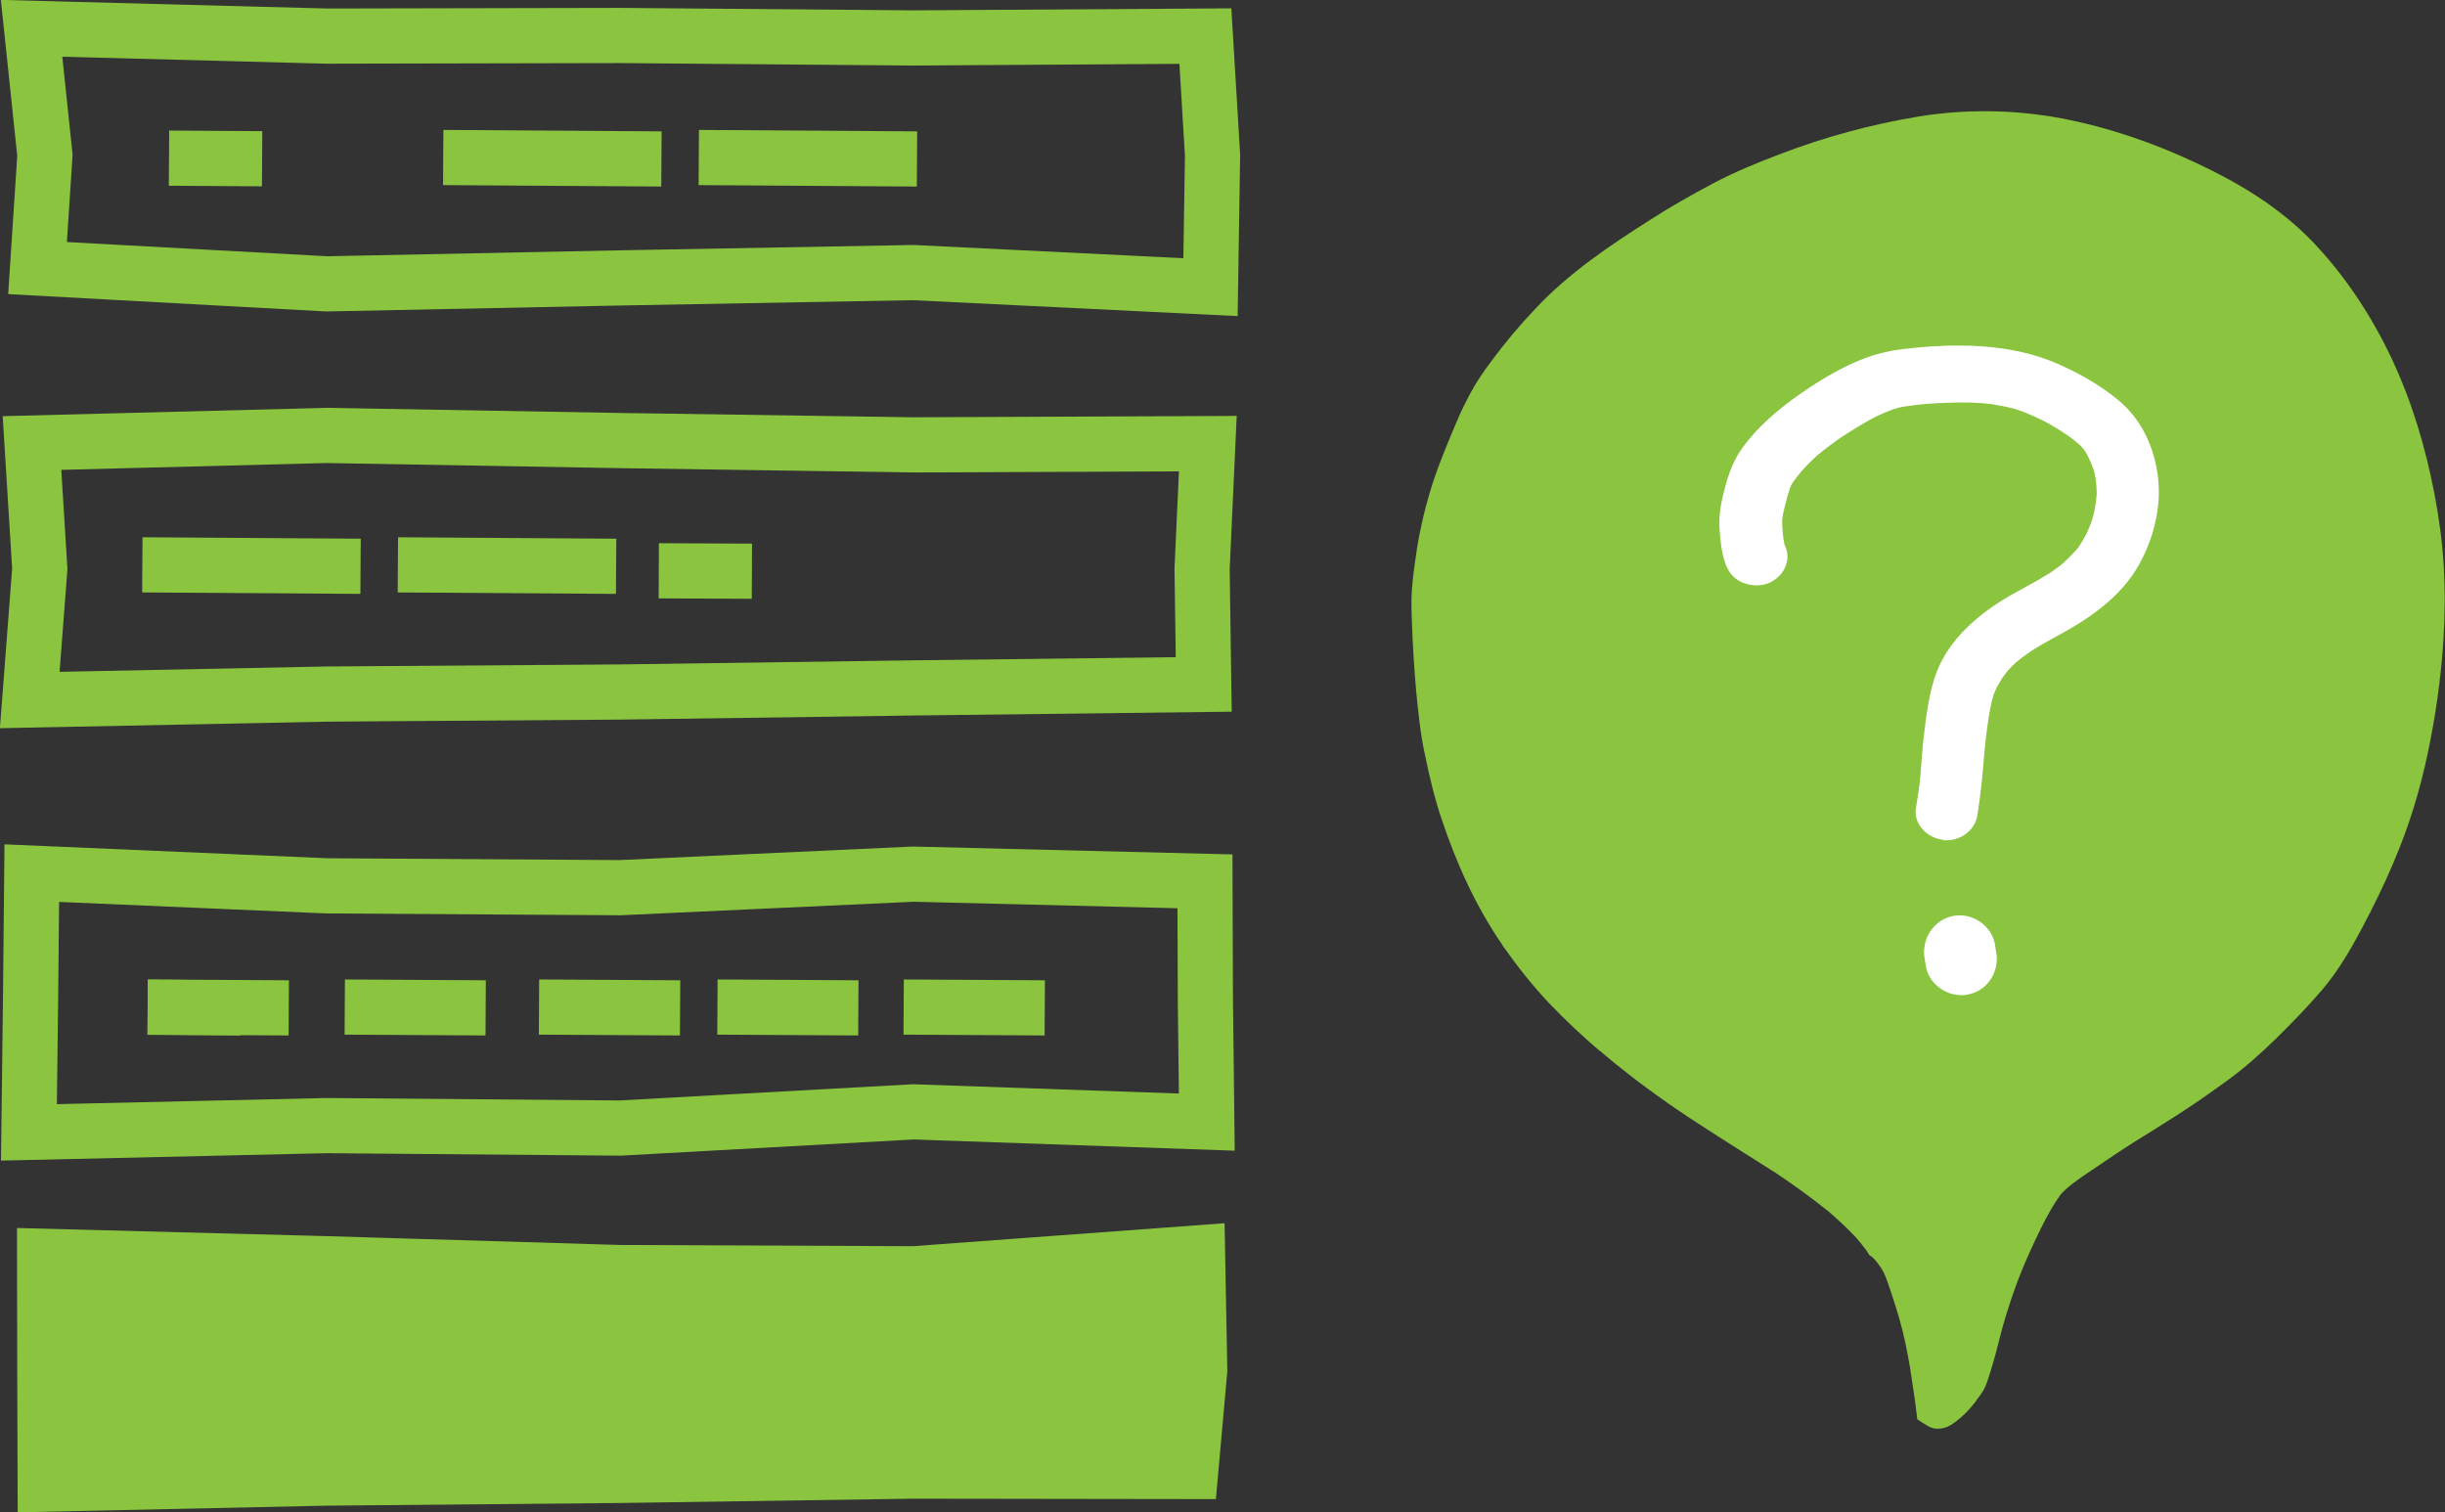 <?xml version="1.0" encoding="UTF-8"?>
<svg id="_レイヤー_2" data-name="レイヤー 2" xmlns="http://www.w3.org/2000/svg" viewBox="0 0 119.21 73.73">
  <rect x="0" y="0" width="119.21" height="73.73" fill="#333333" stroke="none"/>
  <defs>
    <style>
      .cls-1 {
        stroke-width: 2.69px;
      }

      .cls-1, .cls-2 {
        fill: none;
        stroke: #8bc53f;
        stroke-miterlimit: 10;
      }

      .cls-3 {
        fill: #fff;
      }

      .cls-4 {
        fill: #8bc53f;
      }

      .cls-2 {
        stroke-width: 1.34px;
      }
    </style>
  </defs>
  <g id="_レイヤー_3" data-name="レイヤー 3">
    <g>
      <polygon class="cls-1" points="59.02 14 44.53 13.29 30.23 13.55 15.93 13.84 1.83 13.07 2.19 7.57 1.54 1.38 15.93 1.76 30.23 1.73 44.53 1.85 58.77 1.76 59.12 7.57 59.02 14"/>
      <polygon class="cls-1" points="58.69 33.37 44.53 33.54 30.23 33.74 15.93 33.84 1.45 34.13 1.94 27.74 1.56 21.6 15.93 21.23 30.23 21.48 44.53 21.69 58.89 21.63 58.61 27.74 58.69 33.37"/>
      <polygon class="cls-1" points="58.84 54.71 44.53 54.21 30.23 55 15.93 54.88 1.41 55.21 1.49 48.73 1.55 42.57 15.93 43.19 30.23 43.28 44.53 42.62 58.75 42.97 58.77 48.73 58.84 54.71"/>
      <g>
        <polygon class="cls-4" points="58.67 72.42 44.53 72.4 30.23 72.61 15.93 72.74 1.53 73.05 1.51 66.84 1.5 60.56 15.93 60.94 30.23 61.37 44.53 61.43 59.05 60.36 59.17 66.84 58.67 72.42"/>
        <polygon class="cls-2" points="58.67 72.42 44.53 72.4 30.23 72.61 15.93 72.74 1.53 73.05 1.51 66.84 1.5 60.56 15.93 60.94 30.23 61.37 44.53 61.43 59.05 60.36 59.17 66.84 58.67 72.42"/>
      </g>
      <line class="cls-1" x1="8.24" y1="7.71" x2="12.78" y2="7.74"/>
      <line class="cls-1" x1="32.12" y1="27.83" x2="36.66" y2="27.85"/>
      <line class="cls-1" x1="7.2" y1="49.11" x2="11.74" y2="49.14"/>
      <line class="cls-1" x1="21.61" y1="7.68" x2="32.25" y2="7.75"/>
      <line class="cls-1" x1="34.07" y1="7.68" x2="44.71" y2="7.75"/>
      <line class="cls-1" x1="6.94" y1="27.54" x2="17.58" y2="27.61"/>
      <line class="cls-1" x1="19.4" y1="27.54" x2="30.04" y2="27.61"/>
      <line class="cls-1" x1="7.2" y1="49.1" x2="14.08" y2="49.14"/>
      <line class="cls-1" x1="16.81" y1="49.1" x2="23.68" y2="49.14"/>
      <line class="cls-1" x1="26.28" y1="49.1" x2="33.16" y2="49.14"/>
      <line class="cls-1" x1="34.98" y1="49.1" x2="41.85" y2="49.14"/>
      <line class="cls-1" x1="44.06" y1="49.1" x2="50.94" y2="49.14"/>
      <path class="cls-4" d="M93.95,69.5c-.15-.09-.32-.2-.47-.3,0-.06-.02-.11-.02-.17-.03-.24-.06-.49-.09-.73-.08-.52-.15-1.03-.23-1.54-.14-.85-.31-1.69-.55-2.52-.12-.42-.26-.83-.39-1.24-.08-.25-.17-.49-.26-.74-.11-.29-.31-.59-.51-.82-.08-.1-.19-.19-.29-.25-.05-.08-.1-.16-.15-.24-.17-.23-.35-.44-.53-.65-.41-.43-.84-.83-1.29-1.22-.87-.7-1.77-1.35-2.69-1.96,0,0,.01.01.02.02-.01-.02-.04-.03-.06-.04-.01-.01-.03-.02-.05-.03.02.01.03.02.05.03-1.39-.88-2.78-1.75-4.16-2.66-1.37-.91-2.69-1.88-3.96-2.94,0,0,0,0,0,0-.1-.09-.21-.17-.3-.26,0,0,0,0,0,.02-.88-.75-1.72-1.54-2.52-2.38-.79-.84-1.51-1.75-2.18-2.7h0s0,0,0,0c0,0,0,0-.01-.01t0,0s-.03-.05-.05-.07c0,0,0-.02-.01-.02,0,0,0,0,0-.01,0,0,0,0,0,0h0c-1.29-1.87-2.23-3.95-2.96-6.13-.35-1.03-.6-2.1-.82-3.17-.22-1.01-.32-2.03-.42-3.06,0,0,0,0,0,.01-.1-1.13-.17-2.26-.21-3.39-.02-.53-.04-1.05,0-1.57.04-.52.1-1.03.18-1.55.15-1.12.4-2.22.72-3.29.34-1.12.79-2.19,1.24-3.26.22-.53.47-1.04.74-1.54.28-.52.62-1.01.97-1.48.68-.92,1.42-1.8,2.2-2.62,1.63-1.73,3.6-3.05,5.58-4.31,1-.64,2.02-1.22,3.06-1.77,1.06-.56,2.16-1.01,3.27-1.43,2.19-.84,4.46-1.45,6.75-1.83,2.29-.37,4.68-.34,6.95.09,2.27.43,4.49,1.19,6.59,2.18,2.05.96,4.01,2.13,5.62,3.79,1.59,1.65,2.89,3.61,3.89,5.72.99,2.1,1.66,4.34,2.1,6.64.22,1.16.38,2.33.45,3.51.07,1.22.06,2.42-.02,3.64-.12,1.84-.38,3.67-.76,5.47-.38,1.81-.92,3.58-1.65,5.28,0,0,0,0,0,0h0s0,0,0,0h0s-.01.03-.02.05h0s-.01.03-.02.04c0,0,0,0,0,.01h0c-.45,1.06-.96,2.1-1.5,3.12-.55,1.04-1.15,2.07-1.9,2.97-.72.85-1.5,1.65-2.29,2.43-.77.75-1.55,1.45-2.42,2.08-.79.57-1.59,1.14-2.41,1.66-.71.45-1.43.91-2.15,1.35-.62.39-1.23.81-1.84,1.22-.38.25-.76.51-1.13.79h0s0,0,0,0h0s-.01.01-.01.02h0s0,0,0,0h0s0,0,0,0c0,0-.02,0-.02,0-.15.12-.28.24-.42.37-.05.04-.08.09-.12.13-.17.24-.33.48-.48.74,0,.01-.01.03-.02.04-.54.96-.99,1.96-1.42,2.98.02-.04.04-.09.06-.13-.38.9-.68,1.83-.95,2.76-.17.61-.31,1.23-.49,1.84-.08.27-.16.54-.25.8-.07.21-.14.4-.26.59-.09.14-.19.28-.3.41h0s0,0,0,0c0,0,0,0,0,.02h0s0,0,0,0h0c-.37.48-.77.9-1.28,1.21-.19.1-.39.16-.6.16-.17,0-.34-.04-.5-.14Z"/>
      <path class="cls-3" d="M93.89,47.06c-.03-.21-.08-.42-.08-.63,0-.95.72-1.77,1.69-1.8.89-.03,1.73.68,1.79,1.58.02.09.03.19.05.29.13.94-.48,1.84-1.44,2-.09.02-.18.02-.27.02-.83,0-1.62-.61-1.74-1.46Z"/>
      <path class="cls-3" d="M94.78,40.95c-.81-.07-1.48-.77-1.37-1.52.08-.53.18-1.06.22-1.6.03-.37.06-.75.09-1.12.04-.54.11-1.09.18-1.64.1-.73.23-1.48.48-2.18.51-1.44,1.65-2.57,2.96-3.44.81-.54,1.71-.95,2.53-1.47.05-.03.11-.07.16-.1.18-.13.37-.26.54-.4.23-.21.44-.43.65-.65.07-.08.14-.17.2-.27.12-.18.22-.37.32-.56.1-.22.2-.44.27-.68.05-.16.09-.32.12-.49.05-.24.08-.49.1-.74,0-.19-.01-.38-.03-.58-.02-.15-.04-.29-.07-.43-.04-.15-.1-.31-.16-.46-.07-.16-.14-.32-.22-.48-.07-.1-.13-.21-.21-.3-.04-.04-.07-.08-.11-.12-.14-.13-.29-.25-.45-.37-.34-.25-.71-.48-1.08-.69-.36-.2-.74-.37-1.12-.53-.2-.08-.39-.15-.6-.21-.36-.09-.73-.16-1.1-.22-.32-.04-.63-.06-.95-.07-.8-.02-1.59.01-2.4.08-.37.04-.73.08-1.09.15-.11.03-.22.06-.32.09-.27.1-.54.21-.81.34-.58.29-1.13.64-1.68.99-.42.29-.82.59-1.21.91-.27.24-.53.5-.77.77-.14.17-.28.34-.41.52-.04.06-.08.12-.11.19-.03.07-.05.13-.08.2-.13.42-.24.84-.33,1.26-.01.09-.02.17-.03.25,0,.24.02.48.04.71.02.15.04.29.07.43,0,.03.02.06.03.09.07.15.12.32.12.5.02.74-.65,1.43-1.48,1.43-.33,0-.66-.08-.93-.25-.35-.23-.54-.55-.65-.92-.17-.52-.21-1.05-.25-1.59-.05-.7.09-1.38.28-2.06.18-.68.42-1.32.86-1.92.86-1.17,2.03-2.1,3.27-2.92.76-.5,1.55-.96,2.41-1.31.68-.28,1.37-.46,2.12-.55.91-.11,1.85-.18,2.77-.17,1.56,0,3.08.21,4.52.78,1.15.48,2.25,1.09,3.19,1.86,1.29,1.06,1.91,2.64,1.99,4.2.05.88-.12,1.8-.41,2.63-.25.68-.57,1.34-1.02,1.93-.72.95-1.7,1.7-2.76,2.33-.69.41-1.42.76-2.08,1.2-.25.17-.48.34-.71.54-.13.12-.25.24-.38.38-.09.12-.18.24-.27.36-.09.16-.19.32-.28.48-.05.11-.1.24-.15.36-.07.24-.12.48-.17.73-.16.92-.26,1.85-.33,2.79-.06.76-.16,1.53-.27,2.29-.1.71-.74,1.26-1.52,1.26-.05,0-.1,0-.15,0Z"/>
    </g>
  </g>
</svg>